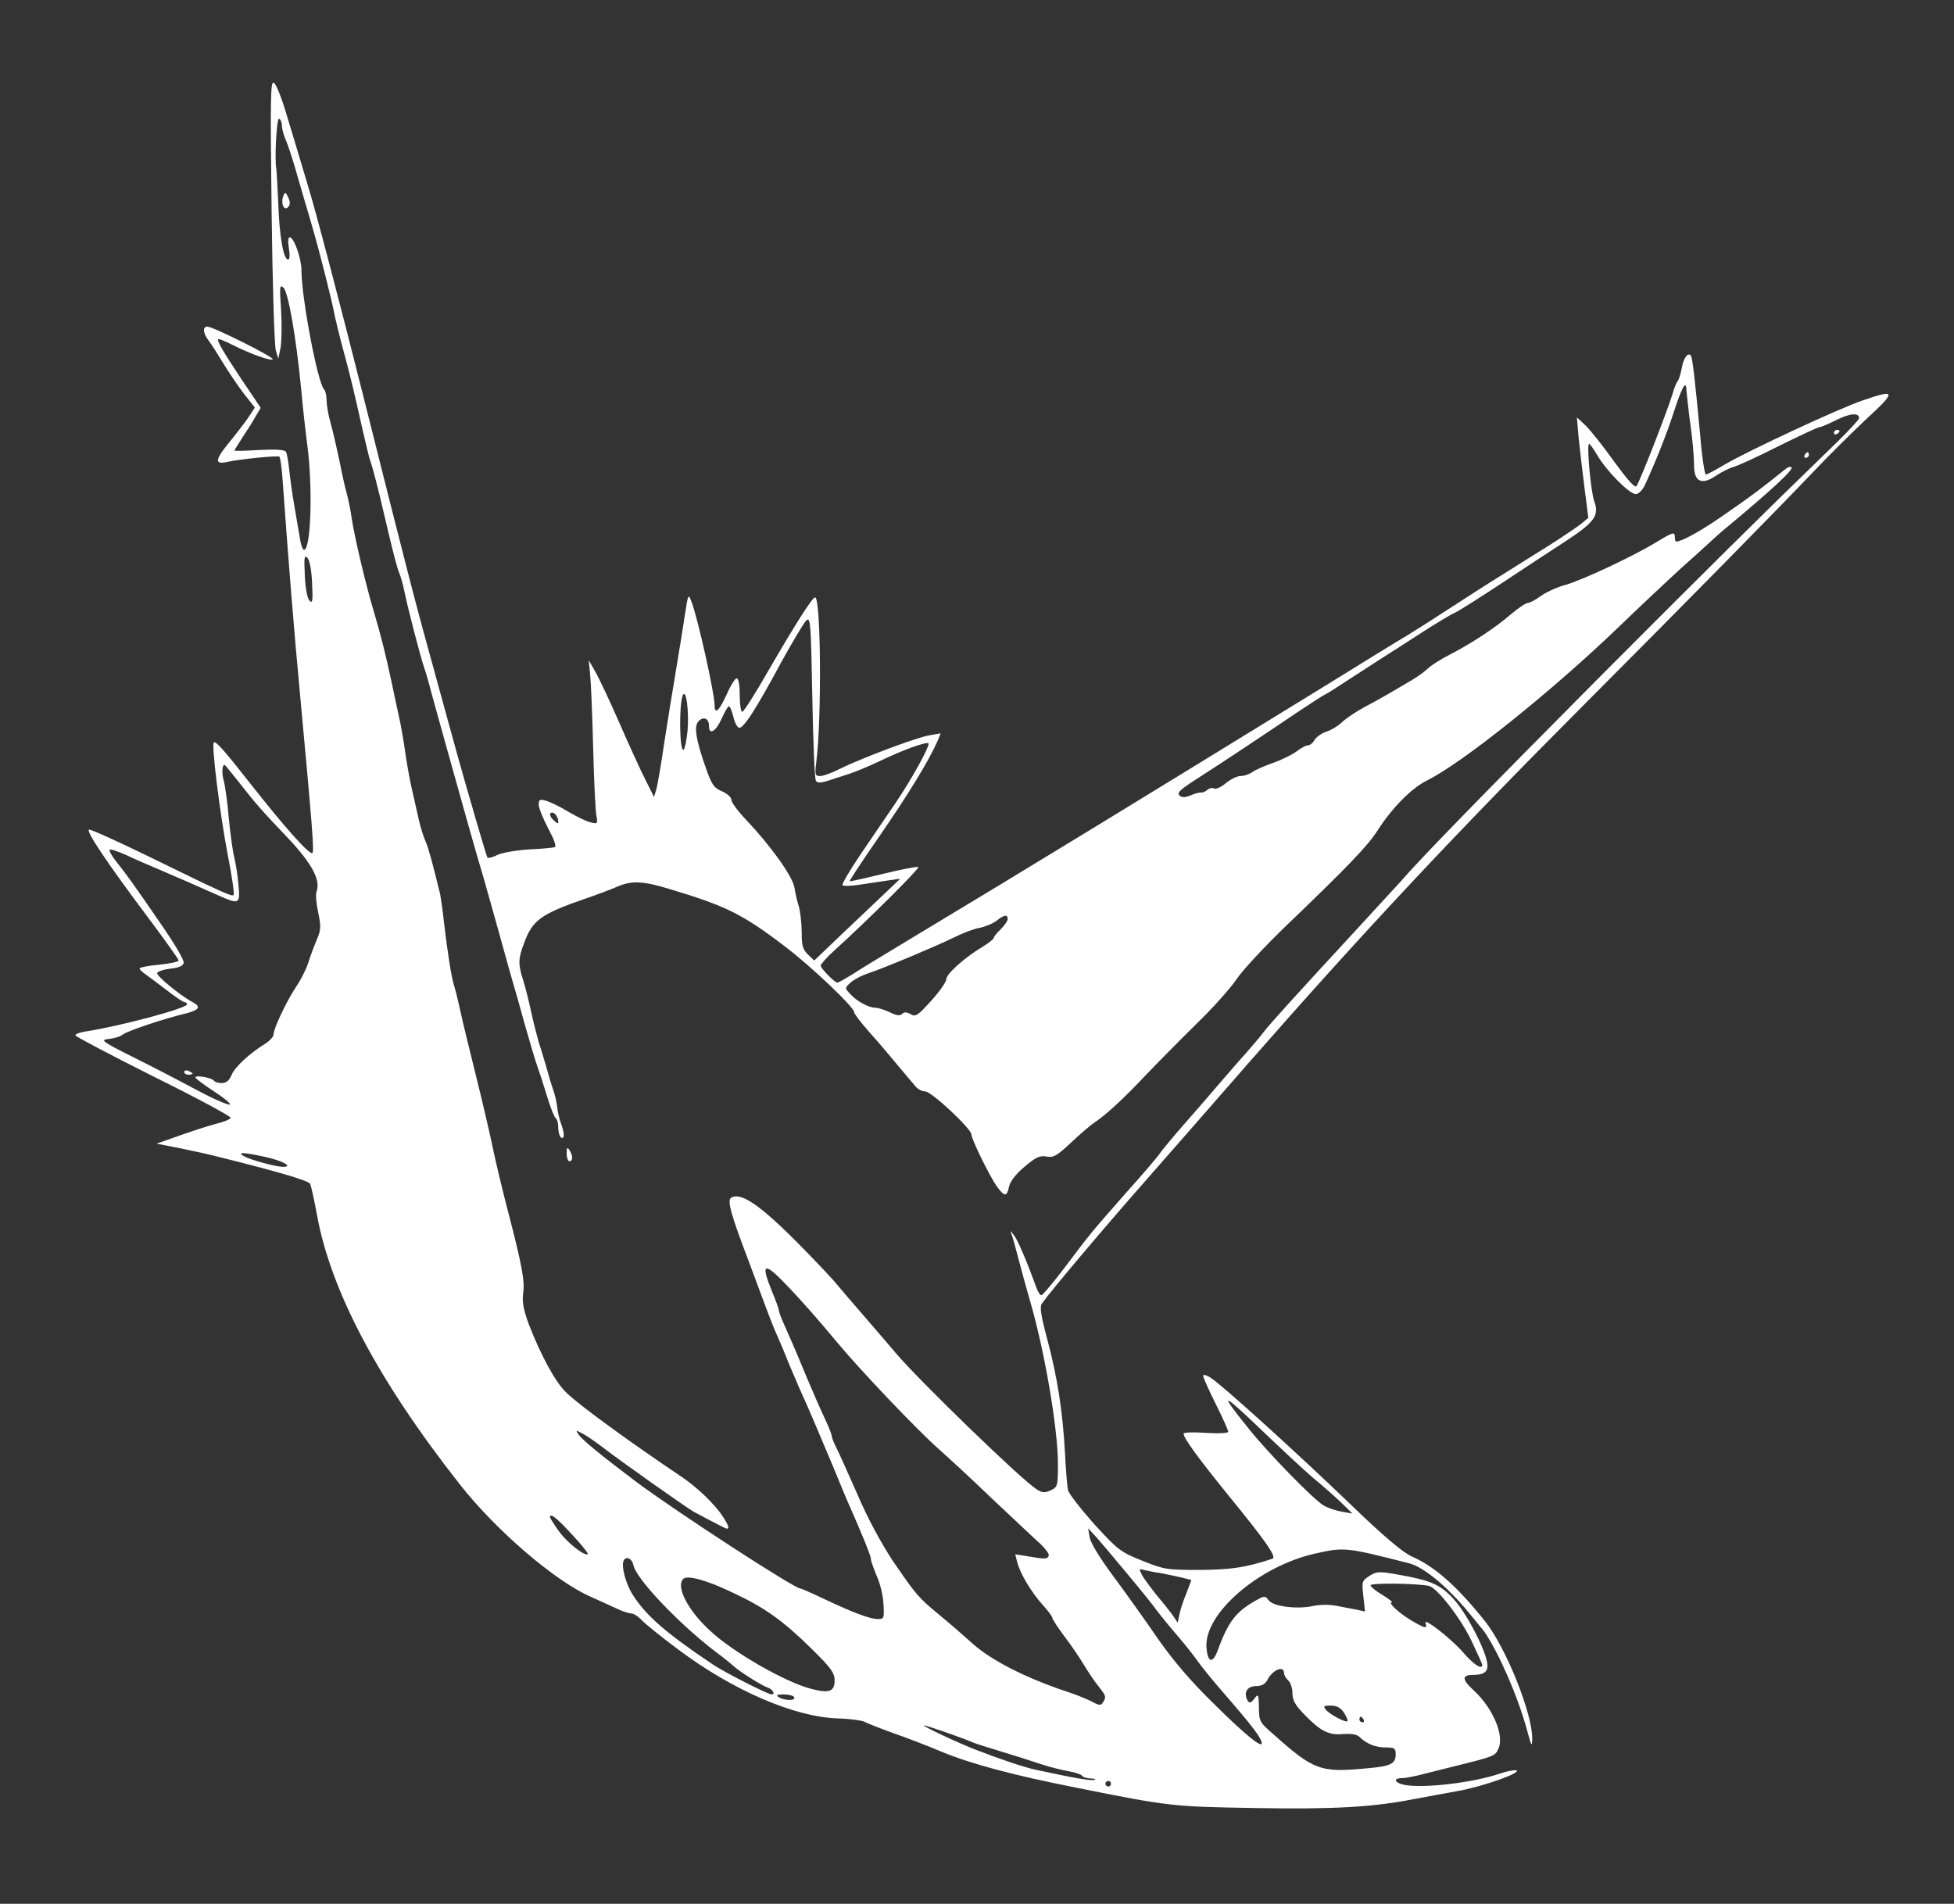  <svg version="1.0" xmlns="http://www.w3.org/2000/svg" width="700pt" height="682pt" viewBox="0 0 700 682" preserveAspectRatio="xMidYMid meet">
<rect x="0" y="0" width="700" height="682" fill="#333333" stroke="none"/>
<g transform="translate(0,682) scale(0.1,-0.1)" fill="#fff" stroke="none">
<path d="M973 6065 c3 -258 10 -483 15 -500 l9 -30 8 39 c4 22 5 82 2 135 -6
86 -5 93 9 80 17 -18 45 -177 63 -364 6 -66 16 -156 22 -200 20 -152 13 -375
-12 -375 -4 0 -11 17 -14 38 -4 20 -12 73 -20 117 -8 44 -16 104 -19 133 -3
29 -8 57 -12 64 -5 7 -36 9 -95 6 -49 -3 -89 -4 -89 -2 0 2 13 22 28 46 16 24
37 57 47 75 l19 32 -66 98 c-70 105 -92 143 -86 148 2 2 24 -7 48 -19 67 -34
140 -60 147 -53 6 7 -214 117 -234 117 -18 0 -16 -24 5 -51 10 -13 33 -49 51
-79 18 -30 51 -79 73 -108 l41 -52 -25 -38 c-14 -20 -44 -59 -67 -87 -51 -62
-53 -80 -8 -70 44 10 181 24 188 19 3 -2 9 -43 12 -91 21 -292 40 -531 63
-773 43 -463 50 -551 43 -556 -11 -6 -95 87 -227 255 -92 117 -119 147 -126
141 -9 -9 22 -257 50 -403 15 -75 24 -140 21 -143 -6 -7 -37 7 -315 143 -107
52 -198 93 -203 91 -13 -4 69 -125 213 -317 59 -79 108 -147 108 -152 0 -4
-31 -11 -70 -15 -38 -3 -70 -10 -70 -13 0 -4 9 -13 21 -21 11 -8 46 -34 76
-57 31 -24 59 -43 64 -43 5 0 9 -4 9 -8 0 -14 -239 -78 -363 -97 -20 -3 -37
-9 -37 -14 0 -4 126 -70 279 -147 154 -76 278 -143 277 -148 -1 -6 -24 -15
-52 -22 -27 -7 -86 -26 -131 -42 l-82 -29 87 -17 c48 -10 112 -24 142 -32 216
-54 316 -84 321 -95 4 -8 14 -56 24 -108 48 -272 220 -598 515 -972 128 -162
338 -343 466 -399 38 -17 83 -38 101 -46 17 -8 38 -14 45 -14 8 0 23 -10 34
-21 10 -12 69 -60 131 -106 196 -148 419 -244 574 -249 42 -1 85 -7 96 -12 11
-6 57 -24 104 -41 46 -16 122 -45 169 -65 108 -45 258 -85 485 -130 335 -67
343 -68 640 -73 281 -5 420 3 565 31 41 8 114 21 163 30 89 16 231 66 209 74
-7 2 -34 -3 -60 -12 -98 -33 -272 -53 -341 -40 -35 7 -42 24 -9 24 12 0 49 7
82 16 34 8 86 22 116 29 133 33 137 35 148 61 22 46 -20 145 -87 207 -45 41
-45 57 -3 57 42 0 56 14 49 47 -11 55 -76 178 -120 225 -47 52 -82 67 -203 88
-64 11 -73 11 -99 -6 -26 -17 -27 -21 -21 -72 l6 -55 -32 7 c-18 3 -51 10 -73
14 -22 4 -58 4 -80 -1 -58 -13 -144 -2 -160 20 -13 17 -15 17 -47 -1 -72 -41
-98 -75 -138 -184 -17 -43 -34 -36 -38 16 -9 121 186 290 387 336 107 24 110
24 338 -34 49 -12 126 -74 199 -158 35 -43 68 -82 72 -88 53 -78 121 -235 153
-354 15 -55 17 -60 18 -30 2 89 -94 328 -169 422 -99 124 -178 195 -262 232
-32 14 -102 73 -220 187 -204 196 -459 426 -499 452 -16 11 -29 14 -29 9 0 -6
20 -51 45 -101 25 -50 45 -95 45 -100 0 -5 -33 -7 -80 -4 -45 3 -80 2 -80 -3
0 -15 49 -83 155 -214 143 -175 180 -229 163 -234 -94 -31 -145 -39 -258 -40
-119 0 -129 1 -208 33 -78 31 -88 39 -172 131 -49 55 -91 109 -94 122 -3 13
-8 74 -11 136 -8 145 -27 269 -64 407 -23 86 -27 114 -18 126 31 44 219 267
367 435 91 104 258 294 371 424 408 466 743 824 1209 1291 358 359 673 679
821 834 47 50 130 132 184 183 110 101 108 109 -11 68 -84 -28 -416 -183 -497
-231 -32 -19 -62 -35 -66 -35 -4 0 -14 62 -20 138 -18 193 -28 283 -34 289
-11 11 -25 -8 -32 -44 -4 -21 -10 -42 -15 -48 -4 -5 -13 -26 -18 -45 -19 -63
-120 -322 -130 -332 -6 -6 -34 26 -80 89 -38 54 -84 111 -101 128 l-32 30 6
-70 c4 -39 13 -119 21 -180 l14 -110 -24 -20 c-13 -11 -64 -45 -112 -76 -49
-30 -127 -80 -174 -109 -47 -29 -128 -81 -180 -115 -52 -34 -124 -80 -160
-102 -36 -21 -164 -100 -285 -175 -683 -420 -1079 -662 -1460 -891 -110 -66
-220 -133 -244 -149 -25 -15 -47 -28 -51 -28 -10 0 -60 51 -60 61 0 5 23 31
52 57 111 100 303 291 298 296 -3 3 -59 -8 -125 -24 -65 -16 -120 -28 -121
-27 -2 2 46 74 106 161 102 147 177 270 208 340 l12 29 -40 -7 c-45 -7 -249
-84 -323 -121 -27 -14 -58 -25 -69 -25 -18 0 -19 5 -14 48 20 151 17 592 -4
592 -10 0 -69 -93 -170 -267 -45 -79 -86 -143 -91 -143 -5 0 -9 27 -9 60 0 35
-4 60 -11 60 -5 0 -21 -24 -34 -54 -28 -62 -45 -79 -45 -42 0 42 -61 315 -83
371 -11 29 -12 27 -23 -45 -6 -41 -21 -133 -33 -205 -12 -71 -31 -188 -42
-260 -10 -71 -23 -143 -27 -160 l-9 -30 -30 60 c-17 33 -59 125 -94 205 -35
80 -74 163 -87 185 l-23 40 5 -50 c3 -27 8 -147 11 -265 3 -118 8 -228 12
-244 5 -27 3 -28 -21 -22 -14 3 -49 20 -78 37 -29 18 -65 35 -80 40 -25 7 -28
5 -28 -14 0 -12 16 -50 34 -85 22 -41 30 -64 23 -67 -7 -2 -49 -6 -94 -8 -45
-3 -96 -12 -112 -20 -17 -9 -33 -12 -35 -9 -4 7 -69 230 -106 362 -10 36 -43
157 -74 269 -78 282 -97 354 -266 1028 -82 326 -171 666 -199 755 -27 90 -61
205 -77 256 -15 51 -34 98 -42 105 -13 11 -14 -41 -9 -458z m37 305 c0 -11 6
-34 14 -52 8 -18 26 -73 40 -123 14 -49 38 -130 52 -178 28 -95 72 -268 84
-332 5 -22 18 -76 30 -120 26 -94 40 -156 69 -285 12 -52 24 -102 27 -110 8
-20 30 -105 53 -205 28 -120 43 -178 52 -200 5 -11 13 -40 18 -65 11 -55 58
-236 70 -270 5 -14 17 -54 26 -90 17 -61 28 -102 75 -270 34 -122 91 -325 111
-390 10 -36 37 -130 59 -210 22 -80 44 -158 49 -175 5 -16 24 -82 41 -145 18
-63 38 -131 45 -150 7 -19 23 -68 35 -108 12 -40 26 -75 31 -78 5 -3 9 -18 9
-34 0 -16 5 -32 10 -35 13 -8 13 16 -1 52 -5 15 -12 41 -13 58 -2 16 -8 44
-14 60 -6 17 -18 57 -27 90 -10 33 -21 71 -26 85 -4 14 -16 59 -25 100 -9 41
-22 95 -30 119 -18 57 -18 76 3 131 30 83 59 105 218 160 44 15 97 35 117 44
51 22 92 20 184 -8 204 -61 263 -90 414 -205 93 -70 250 -219 250 -237 0 -6
24 -37 53 -70 29 -32 75 -86 102 -119 28 -33 57 -68 65 -77 8 -10 24 -18 35
-18 22 0 165 -134 165 -154 0 -17 66 -151 91 -186 28 -38 36 -38 44 0 4 18 25
45 56 71 40 34 55 40 78 36 24 -5 37 2 87 49 33 31 70 63 84 72 43 29 102 83
185 171 44 46 126 129 183 185 57 55 120 126 141 157 21 32 103 120 182 196
218 209 289 283 324 338 52 81 122 152 177 179 129 64 451 323 688 551 63 61
164 156 224 211 61 54 117 106 126 114 9 8 27 24 41 35 156 130 235 203 227
211 -4 3 -13 1 -20 -5 -95 -76 -118 -94 -237 -176 -73 -50 -137 -85 -156 -85
-3 0 -5 7 -5 15 0 21 -5 20 -69 -19 -87 -52 -260 -133 -322 -151 -31 -8 -71
-27 -89 -40 -19 -14 -40 -25 -47 -25 -7 0 -35 -19 -62 -42 -56 -48 -139 -103
-221 -145 -29 -15 -64 -37 -75 -48 -12 -11 -36 -29 -55 -40 -81 -48 -122 -72
-172 -98 -29 -16 -64 -39 -78 -52 -14 -14 -40 -30 -58 -36 -18 -6 -37 -20 -43
-30 -5 -10 -16 -19 -23 -19 -7 0 -25 -9 -40 -21 -14 -11 -52 -30 -83 -41 -31
-11 -66 -26 -77 -34 -11 -8 -30 -14 -42 -14 -13 0 -36 -12 -53 -26 -17 -14
-35 -22 -41 -19 -6 4 -17 2 -24 -4 -8 -7 -18 -11 -22 -10 -5 1 -22 -3 -38 -10
-20 -8 -32 -9 -40 -1 -11 11 -1 20 85 75 58 37 227 149 339 225 47 31 90 59
95 61 6 2 42 25 80 50 39 25 95 62 125 81 30 19 96 61 145 93 50 32 101 63
115 69 14 6 90 54 170 107 80 53 185 122 233 153 100 66 117 90 98 141 -12 35
-28 205 -18 205 3 0 16 -19 30 -42 33 -56 114 -138 137 -138 10 0 24 14 33 33
39 85 77 180 102 257 27 84 44 119 46 89 0 -7 5 -50 10 -94 14 -102 17 -141
18 -187 1 -54 28 -66 77 -33 21 14 49 28 63 32 14 3 88 37 163 75 75 37 141
68 147 68 5 0 33 12 61 26 48 24 80 26 80 6 0 -5 -35 -43 -77 -84 -292 -283
-460 -450 -859 -850 -417 -420 -635 -643 -709 -729 -17 -18 -89 -97 -160 -174
-205 -222 -305 -332 -328 -362 -11 -15 -39 -48 -61 -73 -23 -25 -63 -72 -91
-104 -27 -32 -86 -100 -130 -150 -44 -50 -84 -99 -90 -108 -5 -9 -59 -72 -120
-140 -130 -148 -126 -143 -221 -269 -41 -54 -79 -99 -83 -99 -5 0 -13 12 -18
27 -33 91 -66 169 -80 187 -15 20 -15 20 -8 1 4 -11 15 -51 25 -90 10 -38 28
-104 40 -145 52 -178 99 -452 100 -581 0 -83 -1 -86 -26 -98 -22 -10 -31 -9
-52 5 -57 37 -421 390 -504 488 -18 22 -67 78 -108 126 -41 47 -87 101 -103
120 -15 19 -74 81 -130 138 -143 145 -213 193 -248 171 -15 -9 1 -64 62 -224
14 -38 39 -104 54 -145 15 -41 35 -93 45 -115 10 -22 30 -69 44 -105 15 -36
34 -79 41 -96 27 -58 87 -200 120 -279 18 -44 41 -100 52 -125 52 -117 83
-194 83 -205 0 -7 10 -34 21 -61 12 -26 23 -72 24 -101 3 -50 2 -53 -20 -53
-28 0 -87 22 -197 74 -42 20 -79 36 -82 36 -21 0 -441 273 -586 381 -126 95
-196 152 -208 171 -10 15 -9 15 14 3 14 -7 46 -29 72 -49 58 -45 301 -217 328
-232 22 -12 81 -43 107 -56 22 -11 22 0 -2 37 -28 44 -91 105 -147 143 -192
129 -367 257 -414 302 -40 37 -93 136 -136 247 -18 50 -24 79 -20 108 7 44 -4
103 -54 295 -18 69 -43 172 -55 230 -12 58 -40 177 -62 265 -22 88 -46 187
-53 220 -7 33 -17 74 -22 90 -11 33 -24 117 -38 235 -4 41 -11 84 -13 96 -26
106 -41 164 -52 189 -8 17 -19 53 -25 80 -6 28 -18 79 -26 115 -8 36 -18 94
-23 130 -5 36 -14 88 -20 115 -6 28 -20 91 -30 140 -18 85 -38 165 -62 245
-28 93 -68 261 -79 333 -4 31 -13 72 -18 90 -5 17 -17 70 -26 117 -10 47 -24
108 -32 136 -8 28 -14 64 -14 80 0 17 -4 34 -9 39 -23 23 -81 329 -81 427 0
42 -27 118 -42 118 -6 0 -7 -16 -3 -40 4 -24 3 -40 -3 -40 -16 0 -31 81 -35
200 -3 63 -6 120 -7 125 -7 31 1 185 10 180 6 -3 10 -15 10 -25z m108 -1638
c3 -64 2 -75 -9 -64 -8 8 -15 43 -17 90 -3 64 -2 75 9 64 8 -8 15 -43 17 -90z
m1805 -709 c5 -8 16 -8 40 -1 17 6 52 17 77 25 25 8 77 30 115 48 76 37 164
69 171 62 7 -7 -60 -129 -120 -217 -32 -47 -89 -130 -126 -185 -37 -55 -65
-103 -62 -106 4 -4 30 -3 57 1 28 4 73 11 100 15 l50 7 -60 -57 c-33 -31 -102
-97 -154 -146 l-94 -90 -22 21 c-19 18 -23 32 -23 80 0 32 -5 74 -10 92 -6 18
-13 49 -16 69 -7 40 -85 149 -172 241 -30 31 -54 64 -54 73 0 9 -15 22 -33 30
-29 12 -37 24 -56 77 -39 110 -46 157 -28 175 18 18 37 9 37 -18 0 -34 24 -20
45 26 11 25 23 45 26 45 4 0 11 -17 16 -37 4 -20 14 -38 20 -40 15 -5 59 62
153 237 41 74 81 141 89 148 15 12 16 -14 21 -275 3 -158 8 -293 13 -300z
m-460 179 c-3 -34 -10 -65 -14 -68 -15 -9 -17 163 -3 195 12 27 23 -58 17
-127z m-1608 -183 c61 -78 81 -101 182 -207 82 -88 112 -146 97 -186 -4 -10
-1 -43 6 -75 10 -49 10 -62 -5 -97 -9 -21 -23 -58 -30 -81 -7 -23 -27 -63 -45
-89 -34 -52 -80 -148 -80 -170 0 -7 -12 -21 -27 -31 -60 -37 -111 -85 -123
-113 -9 -21 -19 -30 -36 -30 -12 0 -25 4 -28 9 -7 10 -66 21 -66 11 0 -3 30
-26 67 -50 37 -24 62 -45 56 -47 -6 -2 -56 19 -110 48 -54 29 -156 82 -228
118 -122 61 -128 66 -95 69 19 2 42 9 50 16 15 12 144 56 228 76 46 12 53 24
22 40 -45 24 -130 94 -127 104 2 6 23 13 48 16 30 3 45 10 47 21 2 9 -31 65
-72 125 -117 170 -131 189 -170 238 -16 20 -26 39 -23 42 3 3 29 -6 59 -19 29
-14 82 -37 118 -52 73 -31 118 -51 204 -89 85 -38 87 -37 80 37 -3 34 -10 76
-14 92 -5 17 -14 80 -20 140 -5 61 -14 124 -19 140 -7 26 -5 55 3 55 2 0 25
-28 51 -61z m1144 -135 c3 -16 1 -17 -13 -5 -19 16 -21 34 -3 29 6 -3 14 -13
16 -24z m1611 -356 c0 -7 -12 -24 -25 -37 -14 -13 -25 -27 -25 -31 0 -4 -19
-19 -42 -33 -62 -37 -128 -96 -128 -115 0 -9 -24 -44 -54 -77 -48 -53 -56 -59
-74 -48 -14 8 -23 8 -30 1 -8 -8 -21 -6 -45 6 -19 9 -42 16 -52 16 -23 0 -67
24 -89 49 -20 21 -20 22 0 40 10 10 39 26 64 34 72 25 240 96 304 127 32 16
75 33 95 36 20 4 47 15 60 25 28 22 41 24 41 7z m-2662 -852 c64 -14 105 -36
66 -36 -26 0 -117 25 -140 38 -26 15 -5 15 74 -2z m1878 -468 c52 -55 98 -107
174 -198 83 -100 290 -317 363 -381 39 -35 124 -113 187 -174 64 -60 137 -129
163 -153 27 -23 47 -48 44 -55 -5 -13 -11 -13 -76 -2 l-44 7 7 -28 c10 -40 51
-109 92 -154 19 -21 34 -41 34 -46 0 -5 19 -33 41 -63 23 -30 55 -77 72 -105
17 -28 41 -64 54 -79 25 -32 27 -36 14 -56 -7 -11 -13 -11 -37 2 -16 9 -56 25
-89 36 -149 49 -276 114 -343 175 -31 28 -84 74 -117 101 -76 63 -81 69 -165
191 -43 65 -91 153 -129 242 -34 77 -68 153 -76 168 -8 16 -15 33 -15 38 0 5
-9 30 -21 55 -29 63 -43 95 -75 171 -31 76 -55 130 -78 182 -9 20 -16 40 -16
45 0 4 -11 35 -25 68 -42 104 -28 107 61 13z m1879 -683 c33 -27 78 -67 100
-88 l40 -39 -40 7 c-22 4 -51 14 -65 23 -37 23 -197 187 -265 272 -109 135
-101 136 36 5 74 -71 161 -152 194 -180z m-2656 -202 c34 -36 59 -68 57 -70
-10 -10 -75 41 -104 82 -18 25 -32 48 -32 50 0 17 26 -4 79 -62z m1991 -143
c47 -56 92 -112 100 -124 8 -11 39 -50 70 -86 31 -36 67 -81 80 -100 13 -19
57 -73 98 -120 100 -115 132 -158 132 -175 0 -18 -63 34 -169 139 -84 82 -146
154 -204 237 -45 66 -117 166 -159 223 -47 63 -80 117 -84 137 l-6 34 29 -31
c15 -17 66 -77 113 -134z m-1771 34 c8 -48 161 -209 293 -310 35 -26 65 -51
68 -54 13 -14 100 -69 119 -75 19 -6 30 -25 15 -25 -13 0 -170 80 -210 107
-171 115 -238 174 -286 248 -27 41 -44 108 -33 126 10 15 29 5 34 -17z m1886
-29 c22 -4 56 -11 77 -16 l36 -9 -18 -48 c-11 -26 -22 -60 -25 -76 l-6 -29
-16 24 c-9 13 -36 47 -59 74 -22 28 -47 61 -53 73 -11 21 -11 23 6 18 10 -2
36 -8 58 -11z m-1533 -69 c118 -55 182 -101 285 -202 69 -68 83 -87 83 -113 0
-41 -19 -48 -84 -31 -91 23 -280 131 -362 208 -80 73 -124 159 -96 186 14 14
82 -4 174 -48z m2496 23 c29 -5 114 -115 152 -194 22 -46 40 -86 40 -89 0 -19
-31 1 -67 43 -44 51 -146 130 -136 106 7 -21 -2 -19 -51 10 -44 26 -86 65 -70
65 5 0 -10 12 -33 26 -24 14 -43 30 -43 35 0 9 161 7 208 -2z m-518 -313 c0
-7 7 -19 15 -26 8 -7 15 -27 15 -45 0 -25 10 -43 38 -72 61 -64 91 -80 143
-75 31 2 50 -1 60 -11 25 -24 56 -37 93 -37 31 0 36 -3 36 -24 0 -34 -17 -43
-95 -50 -178 -17 -196 -10 -351 128 -41 36 -44 42 -44 90 -1 45 -2 49 -14 34
-16 -22 -22 -22 -30 -3 -10 26 5 45 35 45 19 0 32 7 40 23 19 36 59 52 59 23z
m-1755 -86 c8 -13 -35 -13 -55 0 -11 7 -7 10 17 10 17 0 35 -4 38 -10z m1970
-56 c9 -14 15 -28 12 -30 -6 -6 -63 24 -77 41 -11 13 -8 15 18 15 21 0 35 -8
47 -26z m70 -24 c3 -5 1 -10 -4 -10 -6 0 -11 5 -11 10 0 6 2 10 4 10 3 0 8 -4
11 -10z m-1490 -48 c45 -16 85 -31 90 -34 6 -3 51 -17 100 -32 50 -15 115 -36
145 -46 30 -10 74 -21 97 -25 24 -4 45 -11 49 -16 3 -5 17 -10 32 -10 15 -1
20 -3 12 -5 -13 -4 -70 6 -209 36 -46 10 -128 38 -221 74 -57 22 -189 84 -180
85 3 1 41 -12 85 -27z m585 -182 c0 -5 -4 -10 -10 -10 -5 0 -10 5 -10 10 0 6
5 10 10 10 6 0 10 -4 10 -10z"></path>
<path d="M1015 6118 c-10 -26 2 -55 17 -40 8 8 8 18 1 34 -10 21 -12 21 -18 6z"></path>
<path d="M6570 5269 c0 -5 5 -7 10 -4 6 3 10 8 10 11 0 2 -4 4 -10 4 -5 0 -10
-5 -10 -11z"></path>
<path d="M6465 5190 c-3 -5 -1 -10 4 -10 6 0 11 5 11 10 0 6 -2 10 -4 10 -3 0
-8 -4 -11 -10z"></path>
<path d="M2030 2688 c0 -16 5 -28 10 -28 13 0 13 20 0 40 -8 12 -10 9 -10 -12z"></path>
<path d="M660 2980 c0 -6 7 -10 15 -10 8 0 15 2 15 4 0 2 -7 6 -15 10 -8 3
-15 1 -15 -4z"></path>
</g>
</svg>